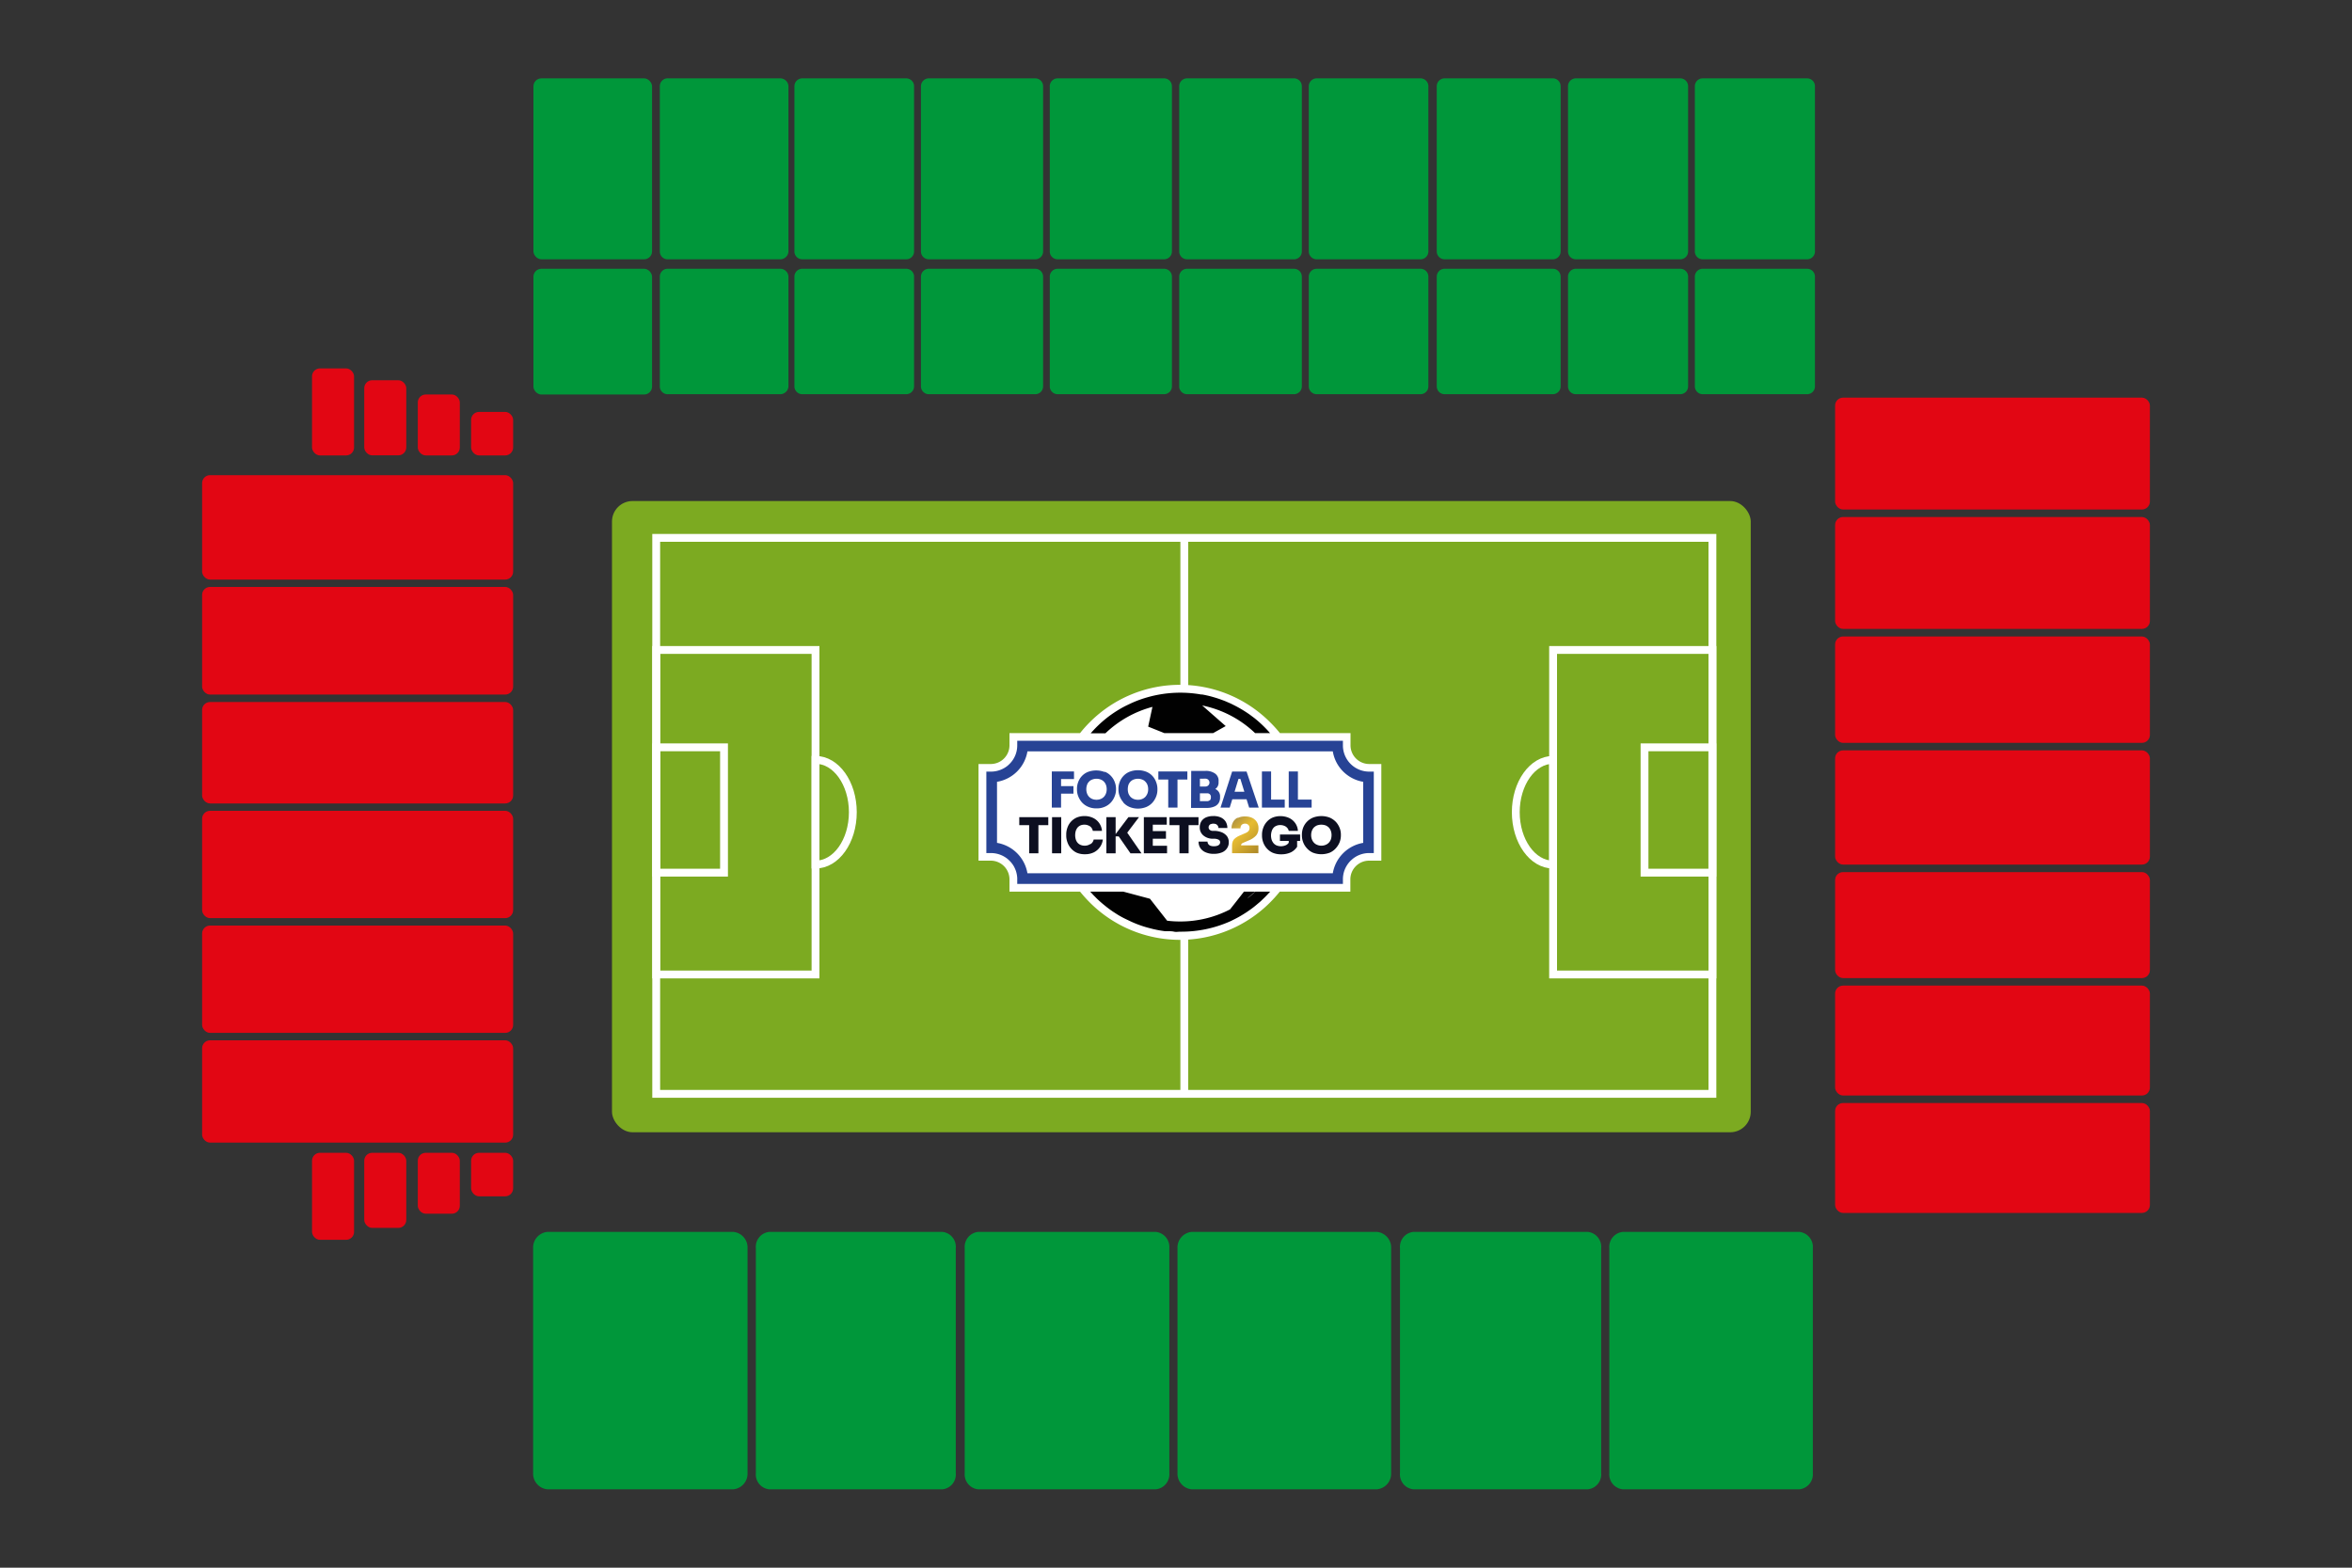 <svg id="Laag_1" data-name="Laag 1" xmlns="http://www.w3.org/2000/svg" xmlns:xlink="http://www.w3.org/1999/xlink" viewBox="0 0 300 200"><rect x="0" y="0" width="300" height="200" fill="#333333" stroke="none"/><defs><style>.cls-1,.cls-3{fill:none;}.cls-2{fill:#7caa21;}.cls-3{stroke:#fff;stroke-miterlimit:10;}.cls-4{fill:#00973a;}.cls-5{fill:#e20613;}.cls-6{clip-path:url(#clip-path);}.cls-7{fill:#fff;}.cls-8{fill:#010101;}.cls-9{fill:#274395;}.cls-10{fill:#0d0f20;}.cls-11{clip-path:url(#clip-path-3);}.cls-12{fill:url(#Naamloos_verloop_2);}</style><clipPath id="clip-path"><rect class="cls-1" x="119.35" y="72.46" width="62.35" height="62.35"/></clipPath><clipPath id="clip-path-3"><path class="cls-1" d="M157.86,104.31a1.37,1.37,0,0,0-.58.56,1.62,1.62,0,0,0-.2.81h1.14a.62.62,0,0,1,.15-.44.57.57,0,0,1,.43-.16.54.54,0,0,1,.43.16.51.51,0,0,1,.15.37.63.63,0,0,1-.12.4.88.88,0,0,1-.4.27l-.7.3a2.4,2.4,0,0,0-.58.33,1,1,0,0,0-.33.4,1.33,1.33,0,0,0-.1.54v1h3.36v-1H158.3v0a.3.3,0,0,1,.07-.21.64.64,0,0,1,.22-.13l.7-.3a2.52,2.52,0,0,0,.94-.63,1.33,1.33,0,0,0,.29-.88v-.08a1.44,1.44,0,0,0-.2-.74,1.42,1.42,0,0,0-.58-.53,2.07,2.07,0,0,0-.94-.19,2,2,0,0,0-.94.2"/></clipPath><linearGradient id="Naamloos_verloop_2" x1="-958.24" y1="-1029.63" x2="-958.13" y2="-1029.63" gradientTransform="matrix(0, 93.25, 93.25, 0, 96168.64, 89455.06)" gradientUnits="userSpaceOnUse"><stop offset="0" stop-color="#c6ac57"/><stop offset="0.2" stop-color="#cbaf46"/><stop offset="0.45" stop-color="#a78c44"/><stop offset="0.67" stop-color="#e7bc31"/><stop offset="1" stop-color="#ac8728"/></linearGradient></defs><rect class="cls-2" x="78.06" y="63.92" width="145.25" height="80.53" rx="2.62"/><rect class="cls-3" x="83.7" y="68.62" width="134.72" height="70.93"/><rect class="cls-3" x="209.76" y="95.34" width="8.65" height="15.99"/><rect class="cls-3" x="83.7" y="95.34" width="8.65" height="15.99"/><path class="cls-3" d="M108.78,103.62c0,3.69-2.13,6.68-4.76,6.68V96.94C106.65,96.94,108.78,99.93,108.78,103.62Z"/><ellipse class="cls-3" cx="151.15" cy="104.18" rx="6.85" ry="6.68"/><rect class="cls-3" x="198.1" y="82.92" width="20.32" height="41.4"/><rect class="cls-3" x="83.7" y="82.92" width="20.32" height="41.4"/><path class="cls-3" d="M198.1,96.94V110.3c-2.63,0-4.76-3-4.76-6.68S195.47,96.94,198.1,96.94Z"/><line class="cls-3" x1="151.06" y1="68.62" x2="151.06" y2="139.56"/><rect class="cls-4" x="68.04" y="34.29" width="15.13" height="16.04" rx="1.01"/><rect class="cls-4" x="68.04" y="10" width="15.13" height="23.08" rx="1.01"/><path class="cls-4" d="M85.25,34.29H99.48a1.05,1.05,0,0,1,1.09,1v14a1.05,1.05,0,0,1-1.09,1H85.25a1,1,0,0,1-1.09-1v-14A1,1,0,0,1,85.25,34.29Z"/><path class="cls-4" d="M85.25,33.08H99.48a1.05,1.05,0,0,0,1.09-1V11a1.05,1.05,0,0,0-1.09-1H85.25a1,1,0,0,0-1.09,1V32.07A1,1,0,0,0,85.25,33.08Z"/><path class="cls-4" d="M102.33,34.29h13.26a1,1,0,0,1,1,1v14a1,1,0,0,1-1,1H102.33a1,1,0,0,1-1-1v-14A1,1,0,0,1,102.33,34.29Z"/><path class="cls-4" d="M102.33,33.08h13.26a1,1,0,0,0,1-1V11a1,1,0,0,0-1-1H102.33a1,1,0,0,0-1,1V32.07A1,1,0,0,0,102.33,33.08Z"/><path class="cls-4" d="M118.47,34.29h13.58a1,1,0,0,1,1,1v14a1,1,0,0,1-1,1H118.47a1,1,0,0,1-1-1v-14A1,1,0,0,1,118.47,34.29Z"/><path class="cls-4" d="M118.47,33.08h13.58a1,1,0,0,0,1-1V11a1,1,0,0,0-1-1H118.47a1,1,0,0,0-1,1V32.07A1,1,0,0,0,118.47,33.08Z"/><path class="cls-4" d="M134.9,34.29h13.58a1,1,0,0,1,1,1v14a1,1,0,0,1-1,1H134.9a1,1,0,0,1-1-1v-14A1,1,0,0,1,134.9,34.29Z"/><path class="cls-4" d="M134.9,33.08h13.58a1,1,0,0,0,1-1V11a1,1,0,0,0-1-1H134.9a1,1,0,0,0-1,1V32.07A1,1,0,0,0,134.9,33.08Z"/><path class="cls-4" d="M151.41,34.29H165a1,1,0,0,1,1.05,1v14a1,1,0,0,1-1.05,1H151.41a1,1,0,0,1-1-1v-14A1,1,0,0,1,151.41,34.29Z"/><path class="cls-4" d="M151.41,33.08H165a1,1,0,0,0,1.05-1V11A1,1,0,0,0,165,10H151.41a1,1,0,0,0-1,1V32.07A1,1,0,0,0,151.41,33.08Z"/><path class="cls-4" d="M167.94,34.29h13.25a1,1,0,0,1,1,1v14a1,1,0,0,1-1,1H167.94a1,1,0,0,1-1-1v-14A1,1,0,0,1,167.94,34.29Z"/><path class="cls-4" d="M167.94,33.08h13.25a1,1,0,0,0,1-1V11a1,1,0,0,0-1-1H167.94a1,1,0,0,0-1,1V32.07A1,1,0,0,0,167.94,33.08Z"/><path class="cls-4" d="M184.31,34.29H198a1,1,0,0,1,1.06,1v14a1,1,0,0,1-1.06,1H184.31a1,1,0,0,1-1.05-1v-14A1,1,0,0,1,184.31,34.29Z"/><path class="cls-4" d="M184.31,33.08H198a1,1,0,0,0,1.06-1V11A1,1,0,0,0,198,10H184.31a1,1,0,0,0-1.05,1V32.07A1,1,0,0,0,184.31,33.08Z"/><path class="cls-4" d="M201,34.29h13.32a1,1,0,0,1,1,1v14a1,1,0,0,1-1,1H201a1,1,0,0,1-1-1v-14A1,1,0,0,1,201,34.29Z"/><path class="cls-4" d="M201,33.08h13.32a1,1,0,0,0,1-1V11a1,1,0,0,0-1-1H201a1,1,0,0,0-1,1V32.07A1,1,0,0,0,201,33.08Z"/><path class="cls-4" d="M217.18,34.29H230.5a1,1,0,0,1,1,1v14a1,1,0,0,1-1,1H217.18a1,1,0,0,1-1-1v-14A1,1,0,0,1,217.18,34.29Z"/><path class="cls-4" d="M217.18,33.08H230.5a1,1,0,0,0,1-1V11a1,1,0,0,0-1-1H217.18a1,1,0,0,0-1,1V32.07A1,1,0,0,0,217.18,33.08Z"/><path class="cls-4" d="M69.86,157.16H93.53a2,2,0,0,1,1.82,2.07v28.71A2,2,0,0,1,93.53,190H69.86A2,2,0,0,1,68,187.94V159.23A2,2,0,0,1,69.86,157.16Z"/><path class="cls-4" d="M98.11,157.16h22.1a1.91,1.91,0,0,1,1.7,2.07v28.71a1.9,1.9,0,0,1-1.7,2.06H98.11a1.9,1.9,0,0,1-1.7-2.06V159.23A1.91,1.91,0,0,1,98.11,157.16Z"/><path class="cls-4" d="M124.78,157.16h22.63a1.93,1.93,0,0,1,1.74,2.07v28.71a1.92,1.92,0,0,1-1.74,2.06H124.78a1.91,1.91,0,0,1-1.73-2.06V159.23A1.92,1.92,0,0,1,124.78,157.16Z"/><path class="cls-4" d="M152,157.16h23.62a2,2,0,0,1,1.82,2.07v28.71a2,2,0,0,1-1.82,2.06H152a2,2,0,0,1-1.81-2.06V159.23A2,2,0,0,1,152,157.16Z"/><path class="cls-4" d="M180.28,157.16h22.24a1.91,1.91,0,0,1,1.71,2.07v28.71a1.9,1.9,0,0,1-1.71,2.06H180.28a1.9,1.9,0,0,1-1.71-2.06V159.23A1.91,1.91,0,0,1,180.28,157.16Z"/><path class="cls-4" d="M207,157.16h22.5a1.93,1.93,0,0,1,1.73,2.07v28.71a1.92,1.92,0,0,1-1.73,2.06H207a1.91,1.91,0,0,1-1.73-2.06V159.23A1.92,1.92,0,0,1,207,157.16Z"/><rect class="cls-5" x="234.07" y="50.73" width="40.15" height="14.27" rx="1.01"/><rect class="cls-5" x="25.78" y="60.62" width="39.67" height="13.32" rx="1.01"/><rect class="cls-5" x="39.8" y="47" width="5.36" height="11.1" rx="1.01"/><rect class="cls-5" x="46.46" y="48.51" width="5.36" height="9.58" rx="1.01"/><rect class="cls-5" x="53.29" y="50.33" width="5.36" height="7.77" rx="1.01"/><rect class="cls-5" x="60.09" y="52.55" width="5.36" height="5.55" rx="1.01"/><rect class="cls-5" x="39.8" y="147.07" width="5.36" height="11.1" rx="1.01"/><rect class="cls-5" x="46.46" y="147.07" width="5.36" height="9.58" rx="1.01"/><rect class="cls-5" x="53.29" y="147.07" width="5.36" height="7.77" rx="1.01"/><rect class="cls-5" x="60.09" y="147.07" width="5.36" height="5.55" rx="1.01"/><rect class="cls-5" x="25.78" y="74.88" width="39.67" height="13.73" rx="1.01"/><rect class="cls-5" x="25.78" y="89.56" width="39.67" height="12.94" rx="1.01"/><rect class="cls-5" x="25.78" y="103.44" width="39.67" height="13.69" rx="1.01"/><rect class="cls-5" x="25.78" y="118.08" width="39.67" height="13.69" rx="1.01"/><rect class="cls-5" x="25.78" y="132.72" width="39.67" height="13.05" rx="1.01"/><rect class="cls-5" x="234.07" y="65.96" width="40.15" height="14.27" rx="1.01"/><rect class="cls-5" x="234.07" y="81.2" width="40.15" height="13.57" rx="1.01"/><rect class="cls-5" x="234.07" y="95.73" width="40.15" height="14.57" rx="1.01"/><rect class="cls-5" x="234.07" y="111.26" width="40.15" height="13.52" rx="1.01"/><rect class="cls-5" x="234.07" y="125.74" width="40.15" height="14.02" rx="1.01"/><rect class="cls-5" x="234.07" y="140.72" width="40.15" height="14.02" rx="1.01"/><g class="cls-6"><g class="cls-6"><path class="cls-7" d="M175.23,97.47h-.59a2.39,2.39,0,0,1-2.38-2.38V93.53h-9A16.4,16.4,0,0,0,162,92.14a16.24,16.24,0,0,0-23,0,16.4,16.4,0,0,0-1.24,1.39h-9v1.56a2.39,2.39,0,0,1-2.38,2.38h-1.57V109.8h1.57a2.39,2.39,0,0,1,2.38,2.38v1.57h9a18,18,0,0,0,1.24,1.38,16.24,16.24,0,0,0,23,0,18,18,0,0,0,1.24-1.38h9v-1.57a2.39,2.39,0,0,1,2.38-2.38h1.57V97.47Z"/><path class="cls-8" d="M159.15,114.56l.94-.81h-1.42c-.52.67-1.22,1.57-1.78,2.27a13.77,13.77,0,0,1-6.37,1.54,13,13,0,0,1-1.65-.1l-2.19-2.8-3.41-.91h-4.22l.13.13.27.3.26.26c.17.18.35.35.53.51s.37.33.56.48a14.3,14.3,0,0,0,1.17.88l.62.4c.32.19.64.37,1,.54l.67.32a14,14,0,0,0,2.11.77l.73.19.37.08c.37.08.75.14,1.13.19l.39,0c.25,0,.51,0,.77.06s.53,0,.79,0A15.29,15.29,0,0,0,157,117.5l.34-.17a13,13,0,0,0,1.26-.7l.38-.24.42-.29c.3-.21.59-.43.87-.67s.38-.31.56-.48l.27-.26c.28-.26.54-.53.79-.81l.13-.13h-1.9c-.3.28-.61.55-.94.81"/><path class="cls-8" d="M147,90.16l-.55,2.54,2.07.83h6.21l1.61-.9-3-2.63a13.71,13.71,0,0,1,6.75,3.53H162a15.34,15.34,0,0,0-2-1.92l-.59-.44a15.78,15.78,0,0,0-2.06-1.23l-.34-.17-.64-.28a15.14,15.14,0,0,0-1.52-.53l-.2-.06c-.43-.12-.87-.22-1.31-.3l-.14,0a15.32,15.32,0,0,0-6.82.35,14.8,14.8,0,0,0-1.77.62l-.34.15-.67.32a14.94,14.94,0,0,0-2.48,1.59,15.34,15.34,0,0,0-2,1.92H141a13.79,13.79,0,0,1,6-3.37"/><path class="cls-9" d="M171.29,95.09V94.5H129.75v.59a3.32,3.32,0,0,1-1.1,2.48l-.12.11a3.38,3.38,0,0,1-2.13.76h-.59v10.39h.59a3.38,3.38,0,0,1,2.13.76l.12.11a3.32,3.32,0,0,1,.7.88c.05.1.1.2.14.3s.07.17.1.26a3.61,3.61,0,0,1,.16.87v.76h41.54v-.59a3.35,3.35,0,0,1,.2-1.15l.06-.15a3.42,3.42,0,0,1,.72-1.07l.12-.11a3.32,3.32,0,0,1,2.25-.87h.59V98.44h-.59a3.35,3.35,0,0,1-3.35-3.35M170,111.41H131.05a4.73,4.73,0,0,0-3.88-3.88V99.74a4.72,4.72,0,0,0,3.88-3.88H170a4.72,4.72,0,0,0,3.88,3.88v7.79a4.73,4.73,0,0,0-3.88,3.88"/><polygon class="cls-9" points="135.34 103.03 135.34 101.25 136.92 101.25 136.92 100.29 135.34 100.29 135.34 99.39 136.99 99.39 136.99 98.42 135.34 98.42 135.21 98.42 134.16 98.42 134.16 103.03 135.34 103.03"/><path class="cls-9" d="M140.89,98.49a3,3,0,0,0-2.15,0A2.18,2.18,0,0,0,138,99a2.24,2.24,0,0,0-.47.76,2.34,2.34,0,0,0-.16.86v.14a2.31,2.31,0,0,0,.15.8,2.59,2.59,0,0,0,.46.78,2.25,2.25,0,0,0,.78.57,2.51,2.51,0,0,0,1.1.22,2.47,2.47,0,0,0,1.09-.22,2.25,2.25,0,0,0,.78-.57,2.59,2.59,0,0,0,.46-.78,2.33,2.33,0,0,0,.16-.8v-.14a2.35,2.35,0,0,0-.17-.86,2.24,2.24,0,0,0-.47-.76,2.18,2.18,0,0,0-.78-.54m.14,2.76a1.27,1.27,0,0,1-.26.43,1.2,1.2,0,0,1-.41.28,1.51,1.51,0,0,1-1.08,0,1.2,1.2,0,0,1-.41-.28,1.13,1.13,0,0,1-.26-.43,1.51,1.51,0,0,1-.09-.53,1.63,1.63,0,0,1,.09-.55,1,1,0,0,1,.26-.42,1,1,0,0,1,.41-.27,1.51,1.51,0,0,1,1.08,0,1.22,1.22,0,0,1,.41.27,1.29,1.29,0,0,1,.26.42,1.63,1.63,0,0,1,.09.55,1.51,1.51,0,0,1-.09.53"/><path class="cls-9" d="M143.27,102.37a2.25,2.25,0,0,0,.78.57,2.84,2.84,0,0,0,2.19,0,2.25,2.25,0,0,0,.78-.57,2.59,2.59,0,0,0,.46-.78,2.31,2.31,0,0,0,.15-.8v-.14a2.34,2.34,0,0,0-.16-.86A2.24,2.24,0,0,0,147,99a2.18,2.18,0,0,0-.78-.54,3,3,0,0,0-2.15,0,2.18,2.18,0,0,0-.78.54,2.24,2.24,0,0,0-.47.76,2.34,2.34,0,0,0-.16.86v.14a2.31,2.31,0,0,0,.15.8,2.59,2.59,0,0,0,.46.78m.66-2.2a1.29,1.29,0,0,1,.26-.42,1.13,1.13,0,0,1,.41-.27,1.58,1.58,0,0,1,.55-.1,1.51,1.51,0,0,1,.53.1,1,1,0,0,1,.41.27,1.17,1.17,0,0,1,.27.42,1.63,1.63,0,0,1,.09.55,1.51,1.51,0,0,1-.09.53,1.45,1.45,0,0,1-.26.43,1.2,1.2,0,0,1-.41.28,1.33,1.33,0,0,1-.54.1,1.38,1.38,0,0,1-.55-.1,1.3,1.3,0,0,1-.41-.28,1.45,1.45,0,0,1-.26-.43,1.78,1.78,0,0,1-.08-.53,1.92,1.92,0,0,1,.08-.55"/><polygon class="cls-9" points="149.01 103.03 150.19 103.03 150.19 99.45 151.45 99.45 151.45 98.42 147.75 98.42 147.75 99.45 149.01 99.45 149.01 103.03"/><path class="cls-9" d="M151.92,103.07h2a2.32,2.32,0,0,0,.93-.16,1.16,1.16,0,0,0,.58-.45,1.28,1.28,0,0,0,.19-.71v-.09a1,1,0,0,0-.61-1,1.16,1.16,0,0,0,.2-.18,1,1,0,0,0,.22-.7v-.09a1.11,1.11,0,0,0-.44-1,2,2,0,0,0-1.25-.34h-1.8Zm2.41-1a.53.53,0,0,1-.39.14h-.89v-1h.89a.45.45,0,0,1,.51.51.54.54,0,0,1-.12.38m-.56-2.76a.5.5,0,1,1,0,1h-.72v-1Z"/><path class="cls-9" d="M157.16,98.43l-1.48,4.6h1.17l.33-1.06H159l.33,1.06h1.22L159,98.43Zm.31,2.58.5-1.64h.24l.51,1.64Z"/><polygon class="cls-9" points="162.13 103.03 163.87 103.03 163.87 102.01 162.13 102.01 162.13 98.42 160.96 98.42 160.96 103.03 162 103.03 162.13 103.03"/><polygon class="cls-9" points="167.3 102.01 165.55 102.01 165.55 98.42 164.38 98.42 164.38 103.03 165.43 103.03 165.55 103.03 167.3 103.03 167.3 102.01"/><polygon class="cls-10" points="130.01 105.27 131.27 105.27 131.27 108.86 132.45 108.86 132.45 105.27 133.71 105.27 133.71 104.25 130.01 104.25 130.01 105.27"/><rect class="cls-10" x="134.19" y="104.25" width="1.17" height="4.61"/><path class="cls-10" d="M139.09,107.67a1.33,1.33,0,0,1-.75.22,1.36,1.36,0,0,1-.51-.1,1.08,1.08,0,0,1-.37-.26,1.2,1.2,0,0,1-.24-.43,1.87,1.87,0,0,1-.08-.55,1.94,1.94,0,0,1,.08-.56,1.42,1.42,0,0,1,.23-.42,1.14,1.14,0,0,1,.37-.27,1.26,1.26,0,0,1,.49-.09,1.19,1.19,0,0,1,.51.1.88.88,0,0,1,.38.27,1,1,0,0,1,.19.42h1.17a2,2,0,0,0-1.13-1.65,2.52,2.52,0,0,0-1.12-.24,2.57,2.57,0,0,0-1,.2,2.24,2.24,0,0,0-.73.54,2.2,2.2,0,0,0-.44.77,2.49,2.49,0,0,0-.14.85v.14a2.38,2.38,0,0,0,.14.81,2.27,2.27,0,0,0,.43.77,2.21,2.21,0,0,0,.73.58,2.54,2.54,0,0,0,1.08.21,2.51,2.51,0,0,0,1.16-.25,2.11,2.11,0,0,0,1.13-1.63h-1.17a.89.89,0,0,1-.37.57"/><polygon class="cls-10" points="145.28 104.25 143.93 104.25 142.3 106.41 142.3 104.25 141.12 104.25 141.12 108.86 142.3 108.86 142.3 106.7 142.69 106.7 144.19 108.86 145.6 108.86 143.78 106.23 145.28 104.25"/><polygon class="cls-10" points="147.04 107 148.72 107 148.72 106.03 147.04 106.03 147.04 105.21 148.82 105.21 148.82 104.25 147.04 104.25 146.91 104.25 145.9 104.25 145.9 108.86 146.91 108.86 147.04 108.86 148.86 108.86 148.86 107.9 147.04 107.9 147.04 107"/><polygon class="cls-10" points="151.61 108.86 151.61 105.27 152.87 105.27 152.87 104.25 149.17 104.25 149.17 105.27 150.44 105.27 150.44 108.86 151.61 108.86"/><path class="cls-10" d="M154.45,105.14a.79.79,0,0,1,.32-.06.91.91,0,0,1,.35.07.58.58,0,0,1,.21.2.48.48,0,0,1,.08.28h1.14a1.52,1.52,0,0,0-.21-.8,1.41,1.41,0,0,0-.6-.53,2.21,2.21,0,0,0-1-.19,2.31,2.31,0,0,0-.91.17,1.36,1.36,0,0,0-.59.49,1.42,1.42,0,0,0-.21.78,1.31,1.31,0,0,0,.42,1,1.84,1.84,0,0,0,1.13.45l.3,0a1.25,1.25,0,0,1,.58.14.36.36,0,0,1,.17.31.4.4,0,0,1-.09.27.59.59,0,0,1-.27.18,1.33,1.33,0,0,1-.42.06,1.26,1.26,0,0,1-.47-.07.6.6,0,0,1-.27-.22.53.53,0,0,1-.09-.3h-1.14a1.45,1.45,0,0,0,.22.81,1.48,1.48,0,0,0,.67.55,2.48,2.48,0,0,0,1.08.2,2.67,2.67,0,0,0,1-.18,1.41,1.41,0,0,0,.65-.52,1.28,1.28,0,0,0,.23-.78,1.26,1.26,0,0,0-.22-.76,1.65,1.65,0,0,0-.63-.49A2.76,2.76,0,0,0,155,106l-.3,0a.58.58,0,0,1-.42-.15.41.41,0,0,1-.12-.3.4.4,0,0,1,.07-.24.45.45,0,0,1,.19-.17"/></g><g class="cls-11"><rect class="cls-12" x="155.91" y="103.59" width="5.79" height="5.79" transform="translate(-28.78 143.48) rotate(-45)"/></g><g class="cls-6"><path class="cls-10" d="M165.45,108v-.72h.38v-.82h-2.57v.82h1.12v.24a1.05,1.05,0,0,1-.31.28,1.54,1.54,0,0,1-1.23.06,1.06,1.06,0,0,1-.4-.29,1.49,1.49,0,0,1-.24-.43,1.91,1.91,0,0,1-.08-.54,1.8,1.8,0,0,1,.08-.54,1.25,1.25,0,0,1,.22-.43.91.91,0,0,1,.37-.27,1.12,1.12,0,0,1,.5-.1,1.29,1.29,0,0,1,.53.1.92.92,0,0,1,.37.26.81.81,0,0,1,.19.38h1.17a1.89,1.89,0,0,0-.35-1,2,2,0,0,0-.78-.65,2.68,2.68,0,0,0-1.13-.23,2.57,2.57,0,0,0-1,.2,2.13,2.13,0,0,0-.73.55,2.32,2.32,0,0,0-.44.76,2.5,2.5,0,0,0-.15.85v.14a2.56,2.56,0,0,0,.14.81,2.37,2.37,0,0,0,.44.77,2.23,2.23,0,0,0,.76.58,2.73,2.73,0,0,0,1.12.21,2.86,2.86,0,0,0,1.24-.26,2,2,0,0,0,.82-.77"/><path class="cls-10" d="M170.39,104.85a2.47,2.47,0,0,0-.78-.54,3,3,0,0,0-2.14,0,2.29,2.29,0,0,0-1.26,1.31,2.5,2.5,0,0,0-.15.85v.14a2.4,2.4,0,0,0,.15.81,2.35,2.35,0,0,0,.46.77,2.27,2.27,0,0,0,.77.58,3,3,0,0,0,2.2,0,2.27,2.27,0,0,0,.77-.58,2.57,2.57,0,0,0,.47-.77,2.4,2.4,0,0,0,.15-.81v-.14a2.29,2.29,0,0,0-.16-.85,2.49,2.49,0,0,0-.48-.77m-.63,2.22a1.24,1.24,0,0,1-.26.43,1.15,1.15,0,0,1-.41.28,1.38,1.38,0,0,1-.55.11,1.33,1.33,0,0,1-.54-.11,1.07,1.07,0,0,1-.41-.28,1.24,1.24,0,0,1-.26-.43,1.46,1.46,0,0,1-.09-.52,1.55,1.55,0,0,1,.09-.55,1.24,1.24,0,0,1,.26-.43,1.33,1.33,0,0,1,.41-.27,1.66,1.66,0,0,1,1.08,0,1.33,1.33,0,0,1,.41.27,1.24,1.24,0,0,1,.26.43,1.55,1.55,0,0,1,.09.55,1.72,1.72,0,0,1-.08.52"/></g></g></svg>